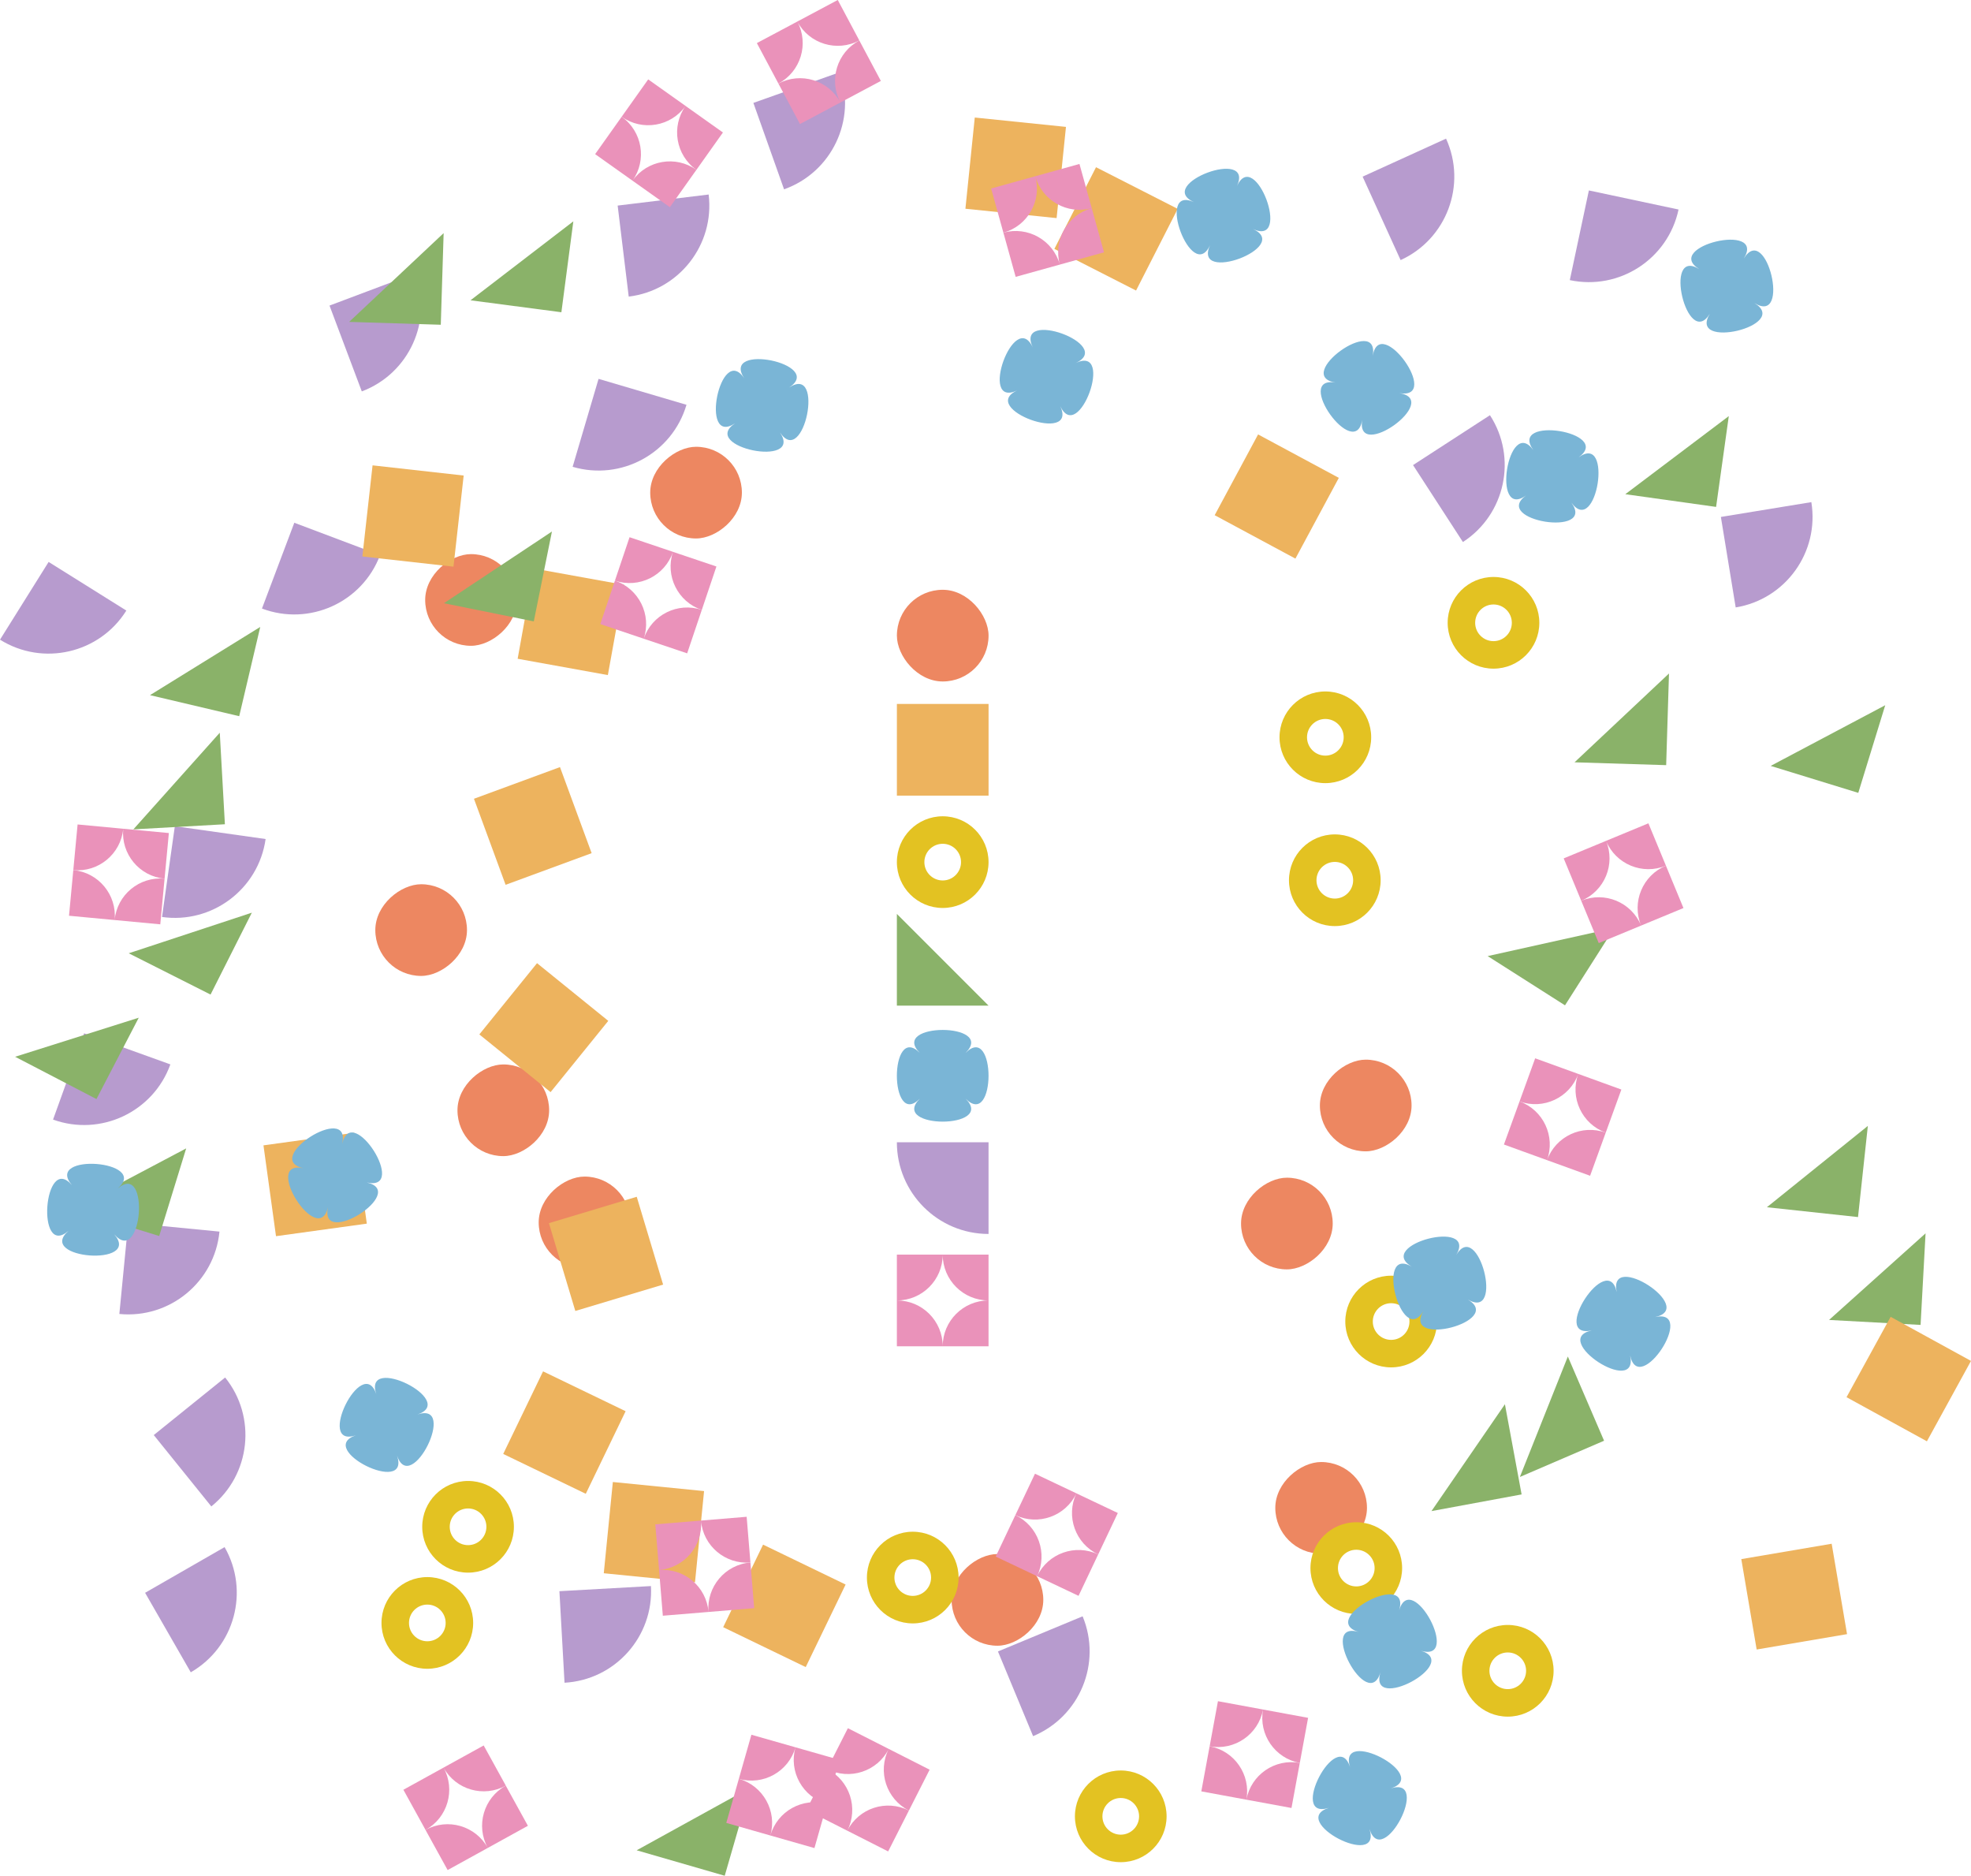 <?xml version="1.0" encoding="UTF-8"?>
<svg id="Layer_1" data-name="Layer 1" xmlns="http://www.w3.org/2000/svg" viewBox="0 0 1075.02 1022.86">
  <defs>
    <style>
      .cls-1 {
        fill: #b79bce;
      }

      .cls-2 {
        fill: #ea92ba;
      }

      .cls-3 {
        fill: #edb35e;
      }

      .cls-4 {
        fill: #8ab269;
      }

      .cls-5 {
        fill: #7ab5d6;
      }

      .cls-6 {
        fill: #ed8761;
      }

      .cls-7 {
        fill: #e3c222;
      }
    </style>
  </defs>
  <g>
    <path class="cls-1" d="M417.83,46.28h50c0,27.6-22.4,50-50,50h0v-50h0Z" transform="translate(1.68 152.32) rotate(-19.55)"/>
    <path class="cls-1" d="M339.73,108.88h50c0,27.6-22.4,50-50,50h0v-50h0Z" transform="translate(-13.5 45.01) rotate(-6.93)"/>
    <path class="cls-1" d="M318.4,212.63h50c0,27.6-22.4,50-50,50h0v-50h0Z" transform="translate(81.21 -87.41) rotate(16.43)"/>
    <path class="cls-1" d="M186.92,156.25h50c0,27.6-22.4,50-50,50h0v-50h0Z" transform="translate(-50.25 86.22) rotate(-20.62)"/>
    <path class="cls-1" d="M150.09,292.27h50c0,27.6-22.4,50-50,50h0v-50h0Z" transform="translate(123.2 -41.37) rotate(20.66)"/>
    <path class="cls-1" d="M9.45,315.88h50c0,27.6-22.4,50-50,50h0v-50h0Z" transform="translate(186.04 33.62) rotate(32.03)"/>
    <path class="cls-1" d="M91.6,453.78h50c0,27.6-22.4,50-50,50h0v-50h0Z" transform="translate(68.21 -11.61) rotate(8.05)"/>
    <path class="cls-1" d="M35.93,570.47h50c0,27.6-22.4,50-50,50h0v-50h0Z" transform="translate(205.41 14.59) rotate(19.81)"/>
    <path class="cls-1" d="M67.37,669.06h50c0,27.6-22.4,50-50,50h0v-50h0Z" transform="translate(67.71 -5.69) rotate(5.56)"/>
    <path class="cls-1" d="M94.06,761.27h50c0,27.6-22.4,50-50,50h0v-50h0Z" transform="translate(-467.29 249.06) rotate(-38.89)"/>
    <path class="cls-1" d="M88.22,852.81h50c0,27.6-22.4,50-50,50h0v-50h0Z" transform="translate(-422.21 173.06) rotate(-29.88)"/>
    <path class="cls-1" d="M306.52,866.22h50c0,27.6-22.4,50-50,50h0v-50h0Z" transform="translate(-49.28 19.92) rotate(-3.2)"/>
  </g>
  <g>
    <path class="cls-2" d="M539.17,734.14h-25c0-13.8,11.19-24.99,24.99-25-13.8,0-24.99-11.19-24.99-25h25s0,25,0,25h0v25ZM514.17,734.14h0c0-13.8-11.19-25-24.99-25,13.8,0,24.99-11.2,24.99-25h-25s0,25,0,25h0v25s25,0,25,0Z"/>
    <rect class="cls-6" x="489.17" y="321.61" width="50" height="50" rx="25" ry="25" transform="translate(1028.35 693.22) rotate(-180)"/>
    <polygon class="cls-4" points="489.17 498.37 539.17 548.37 489.17 548.37 489.17 498.37"/>
    <path class="cls-5" d="M501.67,574.13c-16.67-16.67,41.67-16.67,25,0,16.67-16.67,16.67,41.67,0,25,16.67,16.67-41.67,16.67-25,0-16.67,16.67-16.67-41.67,0-25Z"/>
    <path class="cls-1" d="M489.17,622.88h50c0,27.6-22.4,50-50,50h0v-50h0Z" transform="translate(1162.05 133.71) rotate(90)"/>
    <rect class="cls-3" x="489.17" y="383.87" width="50" height="50" transform="translate(1028.35 817.73) rotate(-180)"/>
    <path class="cls-7" d="M539.17,470.12c0-13.81-11.19-25-25-25h0c-13.81,0-25,11.19-25,25s11.19,25,25,25h0c13.81,0,25-11.19,25-25ZM504.17,470.12c0-5.52,4.48-10,10-10s10,4.48,10,10-4.48,10-10,10-10-4.48-10-10Z"/>
  </g>
  <g>
    <rect class="cls-6" x="293.81" y="641.59" width="50" height="50" rx="25" ry="25" transform="translate(985.4 347.78) rotate(90)"/>
    <rect class="cls-6" x="249.51" y="580.44" width="50" height="50" rx="25" ry="25" transform="translate(879.95 330.93) rotate(90)"/>
    <rect class="cls-6" x="204.71" y="482.18" width="50" height="50" rx="25" ry="25" transform="translate(736.88 277.47) rotate(90)"/>
    <rect class="cls-6" x="231.9" y="302.16" width="50" height="50" rx="25" ry="25" transform="translate(584.06 70.26) rotate(90)"/>
    <rect class="cls-6" x="354.64" y="243.63" width="50" height="50" rx="25" ry="25" transform="translate(648.27 -111.01) rotate(90)"/>
  </g>
  <g>
    <rect class="cls-6" x="719.89" y="577.84" width="50" height="50" rx="25" ry="25" transform="translate(1347.73 -142.06) rotate(90)"/>
    <rect class="cls-6" x="676.89" y="642.2" width="50" height="50" rx="25" ry="25" transform="translate(1369.09 -34.69) rotate(90)"/>
    <rect class="cls-6" x="695.57" y="797.24" width="50" height="50" rx="25" ry="25" transform="translate(1542.81 101.67) rotate(90)"/>
    <rect class="cls-6" x="519.03" y="847.42" width="50" height="50" rx="25" ry="25" transform="translate(1416.45 328.39) rotate(90)"/>
  </g>
  <g>
    <rect class="cls-3" x="402.82" y="850.73" width="50" height="50" transform="translate(1402.46 871.48) rotate(115.79)"/>
    <rect class="cls-3" x="331.66" y="810.51" width="50" height="50" transform="translate(1223.37 563.28) rotate(95.68)"/>
    <rect class="cls-3" x="282.85" y="756.12" width="50" height="50" transform="translate(1145.13 843.41) rotate(115.76)"/>
    <rect class="cls-3" x="305.55" y="658.76" width="50" height="50" transform="translate(890.29 170.45) rotate(73.28)"/>
    <rect class="cls-3" x="146.87" y="620.87" width="50" height="50" transform="translate(788.18 387.33) rotate(82.14)"/>
    <rect class="cls-3" x="271.6" y="535.4" width="50" height="50" transform="translate(918.77 682.55) rotate(129)"/>
    <rect class="cls-3" x="265.6" y="425.4" width="50" height="50" transform="translate(612.95 22.15) rotate(69.8)"/>
    <rect class="cls-3" x="200.25" y="256.35" width="50" height="50" transform="translate(529.91 88.79) rotate(96.38)"/>
    <rect class="cls-3" x="286.38" y="314.08" width="50" height="50" transform="translate(700.46 93) rotate(100.25)"/>
  </g>
  <g>
    <rect class="cls-3" x="671.38" y="245.79" width="50" height="50" transform="translate(1264.68 -214.31) rotate(118.27)"/>
    <rect class="cls-3" x="583.66" y="99.77" width="50" height="50" transform="translate(996.29 -360.8) rotate(117.01)"/>
    <rect class="cls-3" x="529" y="66.52" width="50" height="50" transform="translate(701.58 -450.25) rotate(95.86)"/>
  </g>
  <g>
    <path class="cls-7" d="M753.03,480h0c0,13.81-11.19,25-25,25s-25-11.19-25-25h0c0-13.81,11.19-25,25-25s25,11.19,25,25ZM738.03,480c0-5.52-4.48-10-10-10s-10,4.48-10,10,4.48,10,10,10,10-4.48,10-10Z"/>
    <path class="cls-7" d="M747.87,402.05h0c0,13.81-11.19,25-25,25s-25-11.19-25-25h0c0-13.81,11.19-25,25-25s25,11.19,25,25ZM732.87,402.05c0-5.52-4.48-10-10-10s-10,4.48-10,10,4.48,10,10,10,10-4.48,10-10Z"/>
    <path class="cls-7" d="M839.58,339.62h0c0,13.81-11.19,25-25,25s-25-11.19-25-25h0c0-13.81,11.19-25,25-25s25,11.19,25,25ZM824.58,339.62c0-5.52-4.48-10-10-10s-10,4.48-10,10,4.48,10,10,10,10-4.48,10-10Z"/>
  </g>
  <g>
    <path class="cls-7" d="M783.75,720.64h0c0,13.81-11.19,25-25,25s-25-11.19-25-25h0c0-13.81,11.19-25,25-25s25,11.19,25,25ZM768.75,720.64c0-5.52-4.48-10-10-10s-10,4.48-10,10,4.48,10,10,10,10-4.48,10-10Z"/>
    <path class="cls-7" d="M764.74,855.08h0c0,13.81-11.19,25-25,25s-25-11.19-25-25h0c0-13.81,11.19-25,25-25s25,11.19,25,25ZM749.74,855.08c0-5.52-4.48-10-10-10s-10,4.48-10,10,4.48,10,10,10,10-4.48,10-10Z"/>
    <path class="cls-7" d="M847.36,911.09h0c0,13.81-11.19,25-25,25s-25-11.19-25-25h0c0-13.81,11.19-25,25-25s25,11.19,25,25ZM832.36,911.09c0-5.52-4.48-10-10-10s-10,4.48-10,10,4.48,10,10,10,10-4.48,10-10Z"/>
  </g>
  <g>
    <path class="cls-7" d="M280.29,832.57h0c0,13.81-11.19,25-25,25s-25-11.19-25-25h0c0-13.81,11.19-25,25-25s25,11.19,25,25ZM265.29,832.57c0-5.52-4.48-10-10-10s-10,4.48-10,10,4.48,10,10,10,10-4.48,10-10Z"/>
    <path class="cls-7" d="M258.07,884.99h0c0,13.81-11.19,25-25,25s-25-11.19-25-25h0c0-13.81,11.19-25,25-25s25,11.19,25,25ZM243.07,884.99c0-5.52-4.48-10-10-10s-10,4.48-10,10,4.48,10,10,10,10-4.48,10-10Z"/>
  </g>
  <g>
    <path class="cls-7" d="M636.28,990.45h0c0,13.81-11.19,25-25,25s-25-11.19-25-25h0c0-13.81,11.19-25,25-25s25,11.19,25,25ZM621.28,990.45c0-5.52-4.48-10-10-10s-10,4.48-10,10,4.48,10,10,10,10-4.48,10-10Z"/>
    <path class="cls-7" d="M522.83,860.25h0c0,13.81-11.19,25-25,25s-25-11.19-25-25h0c0-13.81,11.19-25,25-25s25,11.19,25,25ZM507.83,860.25c0-5.52-4.48-10-10-10s-10,4.48-10,10,4.48,10,10,10,10-4.48,10-10Z"/>
  </g>
  <g>
    <polygon class="cls-4" points="256.62 163.75 312.71 120.69 306.19 170.27 256.62 163.75"/>
    <polygon class="cls-4" points="190.43 175.53 241.97 127.12 240.41 177.09 190.43 175.53"/>
    <polygon class="cls-4" points="242.13 328.94 301.04 289.83 291.14 338.84 242.13 328.94"/>
    <polygon class="cls-4" points="81.81 379.07 141.94 341.87 130.47 390.54 81.81 379.07"/>
    <polygon class="cls-4" points="72.74 452.26 119.87 399.55 122.66 449.47 72.74 452.26"/>
    <polygon class="cls-4" points="70.2 519.83 137.35 497.69 114.84 542.34 70.2 519.83"/>
    <polygon class="cls-4" points="8.25 576.26 75.68 554.96 52.61 599.32 8.25 576.26"/>
    <polygon class="cls-4" points="39.04 659.28 101.55 626.22 86.83 674 39.04 659.28"/>
  </g>
  <g>
    <polygon class="cls-4" points="780.75 824.01 820.81 765.74 829.91 814.91 780.75 824.01"/>
    <polygon class="cls-4" points="828.96 805.4 855.13 739.71 874.89 785.64 828.96 805.4"/>
    <polygon class="cls-4" points="997.6 719.77 1050.24 672.55 1047.52 722.48 997.6 719.77"/>
    <polygon class="cls-4" points="963.69 658.31 1018.76 613.96 1013.4 663.67 963.69 658.31"/>
    <polygon class="cls-4" points="811.4 521.36 880.43 506.03 853.58 548.21 811.4 521.36"/>
    <polygon class="cls-4" points="965.75 417.65 1028.24 384.56 1013.54 432.35 965.75 417.65"/>
    <polygon class="cls-4" points="858.78 415.69 910.3 367.26 908.76 417.24 858.78 415.69"/>
    <polygon class="cls-4" points="886.47 269.49 942.92 226.9 935.99 276.42 886.47 269.49"/>
  </g>
  <polygon class="cls-4" points="347.25 1008.97 409.17 974.83 395.28 1022.86 347.25 1008.97"/>
  <g>
    <path class="cls-5" d="M194.15,782.65c-22.33,7.53,3.57-44.73,11.1-22.4-7.53-22.33,44.73,3.57,22.4,11.1,22.33-7.53-3.57,44.73-11.1,22.4,7.53,22.33-44.73-3.57-22.4-11.1Z"/>
    <path class="cls-5" d="M178.91,658.19c-5.16,23-36.38-26.27-13.38-21.12-23-5.16,26.27-36.38,21.12-13.38,5.16-23,36.38,26.27,13.38,21.12,23,5.16-26.27,36.38-21.12,13.38Z"/>
    <path class="cls-5" d="M37.37,671.19c-17.87,15.37-13.51-42.8,1.87-24.93-15.37-17.87,42.8-13.51,24.93,1.87,17.87-15.37,13.51,42.8-1.87,24.93,15.37,17.87-42.8,13.51-24.93-1.87Z"/>
  </g>
  <g>
    <path class="cls-5" d="M932.6,171.07c-12.35,20.08-25.88-36.67-5.8-24.32-20.08-12.35,36.67-25.88,24.32-5.8,12.35-20.08,25.88,36.67,5.8,24.32,20.08,12.35-36.67,25.88-24.32,5.8Z"/>
    <path class="cls-5" d="M832.37,270.14c-19.09,13.82-9.87-43.78,3.95-24.69-13.82-19.09,43.78-9.87,24.69,3.95,19.09-13.82,9.87,43.78-3.95,24.69,13.82,19.09-43.78,9.87-24.69-3.95Z"/>
    <path class="cls-5" d="M742.98,228.94c-3.84,23.26-37.82-24.15-14.57-20.32-23.26-3.84,24.15-37.82,20.32-14.57,3.84-23.26,37.82,24.15,14.57,20.32,23.26,3.84-24.15,37.82-20.32,14.57Z"/>
    <path class="cls-5" d="M659.99,133.66c-9.77,21.45-30.21-33.19-8.76-23.42-21.45-9.77,33.19-30.21,23.42-8.76,9.77-21.45,30.21,33.19,8.76,23.42,21.45,9.77-33.19,30.21-23.42,8.76Z"/>
    <path class="cls-5" d="M554.76,212.91c-21.35,9.99-1.47-44.85,8.52-23.5-9.99-21.35,44.85-1.47,23.5,8.52,21.35-9.99,1.47,44.85-8.52,23.5,9.99,21.35-44.85,1.47-23.5-8.52Z"/>
    <path class="cls-5" d="M400.93,230.82c-19.66,13-8-44.16,5-24.5-13-19.66,44.16-8,24.5,5,19.66-13,8,44.16-5,24.5,13,19.66-44.16,8-24.5-5Z"/>
  </g>
  <g>
    <path class="cls-5" d="M868.15,725.51c-23.06,4.88,8.75-44.01,13.63-20.96-4.88-23.06,44.01,8.75,20.96,13.63,23.06-4.88-8.75,44.01-13.63,20.96,4.88,23.06-44.01-8.75-20.96-13.63Z"/>
    <path class="cls-5" d="M776.35,714.92c-11.92,20.33-26.64-36.11-6.31-24.19-20.33-11.92,36.11-26.64,24.19-6.31,11.92-20.33,26.64,36.11,6.31,24.19,20.33,11.92-36.11,26.64-24.19,6.31Z"/>
    <path class="cls-5" d="M752.92,911.97c-6.79,22.57-34.41-28.81-11.84-22.02-22.57-6.79,28.81-34.41,22.02-11.84,6.79-22.57,34.41,28.81,11.84,22.02,22.57,6.79-28.81,34.41-22.02,11.84Z"/>
    <path class="cls-5" d="M724.79,985.82c-22.49,7.06,4.5-44.65,11.57-22.16-7.06-22.49,44.65,4.5,22.16,11.57,22.49-7.06-4.5,44.65-11.57,22.16,7.06,22.49-44.65-4.5-22.16-11.57Z"/>
  </g>
  <g>
    <path class="cls-1" d="M942.31,277.49h50c0,27.6-22.4,50-50,50h0v-50h0Z" transform="translate(-36.17 160.33) rotate(-9.3)"/>
    <path class="cls-1" d="M860.87,108.47h50c0,27.6-22.4,50-50,50h0v-50h0Z" transform="translate(47.15 -181.38) rotate(12.01)"/>
    <path class="cls-1" d="M780.26,235.93h50c0,27.6-22.4,50-50,50h0v-50h0Z" transform="translate(-12.34 480.16) rotate(-32.96)"/>
    <path class="cls-1" d="M751.32,83.76h50c0,27.6-22.4,50-50,50h0v-50h0Z" transform="translate(24.71 331.42) rotate(-24.48)"/>
  </g>
  <path class="cls-1" d="M551.93,889.11h50c0,27.6-22.4,50-50,50h0v-50h0Z" transform="translate(-306.29 290.92) rotate(-22.54)"/>
  <g>
    <g>
      <path class="cls-2" d="M688.87,932.2h0s-24.58-4.53-24.58-4.53l-4.53,24.59h0c13.58,2.5,26.61-6.47,29.12-20.04-2.5,13.57,6.48,26.61,20.05,29.11l4.53-24.59-24.59-4.53Z"/>
      <path class="cls-2" d="M708.92,961.32h0c-13.58-2.5-26.61,6.47-29.12,20.04,2.5-13.57-6.48-26.61-20.05-29.11l-4.53,24.59,24.59,4.53h0s0,0,0,0l24.59,4.53,4.53-24.59Z"/>
    </g>
    <g>
      <path class="cls-2" d="M587.09,814.33h0s-22.59-10.71-22.59-10.71l-10.71,22.59h0c12.47,5.91,27.38.6,33.3-11.87-5.91,12.47-.59,27.38,11.88,33.29l10.71-22.59-22.59-10.71Z"/>
      <path class="cls-2" d="M598.97,847.63h0c-12.47-5.91-27.38-.6-33.3,11.87,5.91-12.47.59-27.38-11.88-33.29l-10.71,22.59,22.59,10.71h0s0,0,0,0l22.59,10.71,10.71-22.59Z"/>
    </g>
    <g>
      <path class="cls-2" d="M484.74,953.7h0s-22.29-11.31-22.29-11.31l-11.31,22.29h0c12.31,6.25,27.35,1.33,33.6-10.98-6.24,12.31-1.32,27.35,10.99,33.6l11.31-22.29-22.29-11.31Z"/>
      <path class="cls-2" d="M495.73,987.3h0c-12.31-6.25-27.35-1.33-33.6,10.98,6.24-12.31,1.32-27.35-10.99-33.6l-11.31,22.29,22.29,11.31h0s0,0,0,0l22.29,11.31,11.31-22.29Z"/>
    </g>
    <g>
      <path class="cls-2" d="M433.87,952.81h0s-24.04-6.85-24.04-6.85l-6.85,24.04h0c13.28,3.79,27.11-3.91,30.89-17.18-3.78,13.28,3.91,27.1,17.19,30.89l6.86-24.04-24.04-6.86Z"/>
      <path class="cls-2" d="M451.06,983.71h0c-13.28-3.79-27.11,3.91-30.89,17.18,3.78-13.28-3.91-27.1-17.19-30.89l-6.85,24.04,24.04,6.86h0s0,0,0,0l24.04,6.86,6.85-24.04Z"/>
    </g>
    <g>
      <path class="cls-2" d="M382.32,829.17h0s-24.91,2.06-24.91,2.06l2.06,24.91h0c13.76-1.13,23.99-13.21,22.86-26.96,1.14,13.76,13.21,23.99,26.97,22.85l-2.06-24.92-24.92,2.06Z"/>
      <path class="cls-2" d="M409.29,852.03h0c-13.76,1.13-23.99,13.21-22.86,26.96-1.14-13.76-13.21-23.99-26.97-22.85l2.06,24.92,24.92-2.06h0s0,0,0,0l24.91-2.06-2.06-24.91Z"/>
    </g>
    <g>
      <path class="cls-2" d="M241.91,963.89h0s-21.89,12.07-21.89,12.07l12.07,21.89h0c12.09-6.66,16.49-21.87,9.83-33.96,6.67,12.09,21.87,16.48,33.96,9.81l-12.07-21.89-21.89,12.07Z"/>
      <path class="cls-2" d="M275.87,973.71h0c-12.09,6.67-16.49,21.87-9.83,33.96-6.67-12.08-21.87-16.48-33.96-9.81l12.07,21.89,21.89-12.07h0s0,0,0,0l21.89-12.07-12.07-21.89Z"/>
    </g>
  </g>
  <g>
    <g>
      <path class="cls-2" d="M564.67,96.1h0s-24.09,6.69-24.09,6.69l6.69,24.09h0c13.3-3.69,21.09-17.47,17.4-30.77,3.7,13.3,17.48,21.08,30.78,17.39l-6.69-24.09-24.09,6.69Z"/>
      <path class="cls-2" d="M595.45,113.5h0c-13.3,3.69-21.09,17.47-17.4,30.77-3.7-13.3-17.48-21.08-30.78-17.39l6.69,24.09,24.09-6.69h0s0,0,0,0l24.09-6.69-6.69-24.09Z"/>
    </g>
    <g>
      <path class="cls-2" d="M434.87,11.75h0s-22.06,11.75-22.06,11.75l11.75,22.06h0c12.18-6.49,16.8-21.63,10.31-33.81,6.49,12.18,21.63,16.79,33.81,10.3l-11.75-22.06-22.06,11.75Z"/>
      <path class="cls-2" d="M468.69,22.07h0c-12.18,6.49-16.8,21.63-10.31,33.81-6.49-12.18-21.63-16.79-33.81-10.3l11.75,22.06,22.06-11.75h0s0,0,0,0l22.06-11.75-11.75-22.06Z"/>
    </g>
    <g>
      <path class="cls-2" d="M373.92,57.76h0s-20.38-14.47-20.38-14.47l-14.47,20.38h0c11.25,7.99,26.86,5.35,34.85-5.9-7.99,11.26-5.34,26.86,5.91,34.85l14.47-20.38-20.38-14.47Z"/>
      <path class="cls-2" d="M379.83,92.62h0c-11.25-7.99-26.86-5.35-34.85,5.9,7.99-11.26,5.34-26.86-5.91-34.85l-14.47,20.38,20.38,14.47h0s0,0,0,0l20.38,14.47,14.47-20.38Z"/>
    </g>
    <g>
      <path class="cls-2" d="M367.06,300.92h0s-23.69-7.98-23.69-7.98l-7.98,23.69h0c13.08,4.41,27.26-2.62,31.67-15.7-4.4,13.08,2.63,27.26,15.71,31.67l7.98-23.69-23.69-7.98Z"/>
      <path class="cls-2" d="M382.77,332.59h0c-13.08-4.41-27.26,2.62-31.67,15.7,4.4-13.08-2.63-27.26-15.71-31.67l-7.98,23.69,23.69,7.98h0s0,0,0,0l23.69,7.98,7.98-23.69Z"/>
    </g>
  </g>
  <g>
    <g>
      <path class="cls-2" d="M860.81,585.61h0s-23.5-8.51-23.5-8.51l-8.52,23.5h0c12.98,4.7,27.31-2,32.02-14.98-4.7,12.98,2.01,27.31,14.99,32.01l8.52-23.5-23.5-8.52Z"/>
      <path class="cls-2" d="M875.8,617.64h0c-12.98-4.7-27.31,2-32.02,14.98,4.7-12.98-2.01-27.31-14.99-32.01l-8.52,23.5,23.5,8.52h0s0,0,0,0l23.5,8.52,8.52-23.5Z"/>
    </g>
    <g>
      <path class="cls-2" d="M875.97,458.52h0s-23.1,9.56-23.1,9.56l9.56,23.1h0c12.75-5.28,18.82-19.9,13.54-32.65,5.28,12.75,19.9,18.81,32.66,13.53l-9.56-23.1-23.1,9.56Z"/>
      <path class="cls-2" d="M908.63,472.06h0c-12.75,5.28-18.82,19.9-13.54,32.65-5.28-12.75-19.9-18.81-32.66-13.53l9.56,23.1,23.1-9.56h0s0,0,0,0l23.1-9.56-9.56-23.1Z"/>
    </g>
  </g>
  <g>
    <path class="cls-2" d="M67.21,451.92h0s-24.89-2.34-24.89-2.34l-2.34,24.89h0c13.74,1.29,25.93-8.8,27.23-22.54-1.29,13.74,8.8,25.93,22.55,27.22l2.34-24.89-24.89-2.34Z"/>
    <path class="cls-2" d="M89.76,479.15h0c-13.74-1.29-25.93,8.8-27.23,22.54,1.29-13.74-8.8-25.93-22.55-27.22l-2.34,24.89,24.89,2.34h0s0,0,0,0l24.89,2.34,2.34-24.89Z"/>
  </g>
  <g>
    <rect class="cls-3" x="1016.08" y="727.01" width="50" height="50" transform="translate(2201.13 200.97) rotate(118.75)"/>
    <rect class="cls-3" x="953.61" y="845.67" width="50" height="50" transform="translate(1672.88 -240.07) rotate(80.35)"/>
  </g>
</svg>